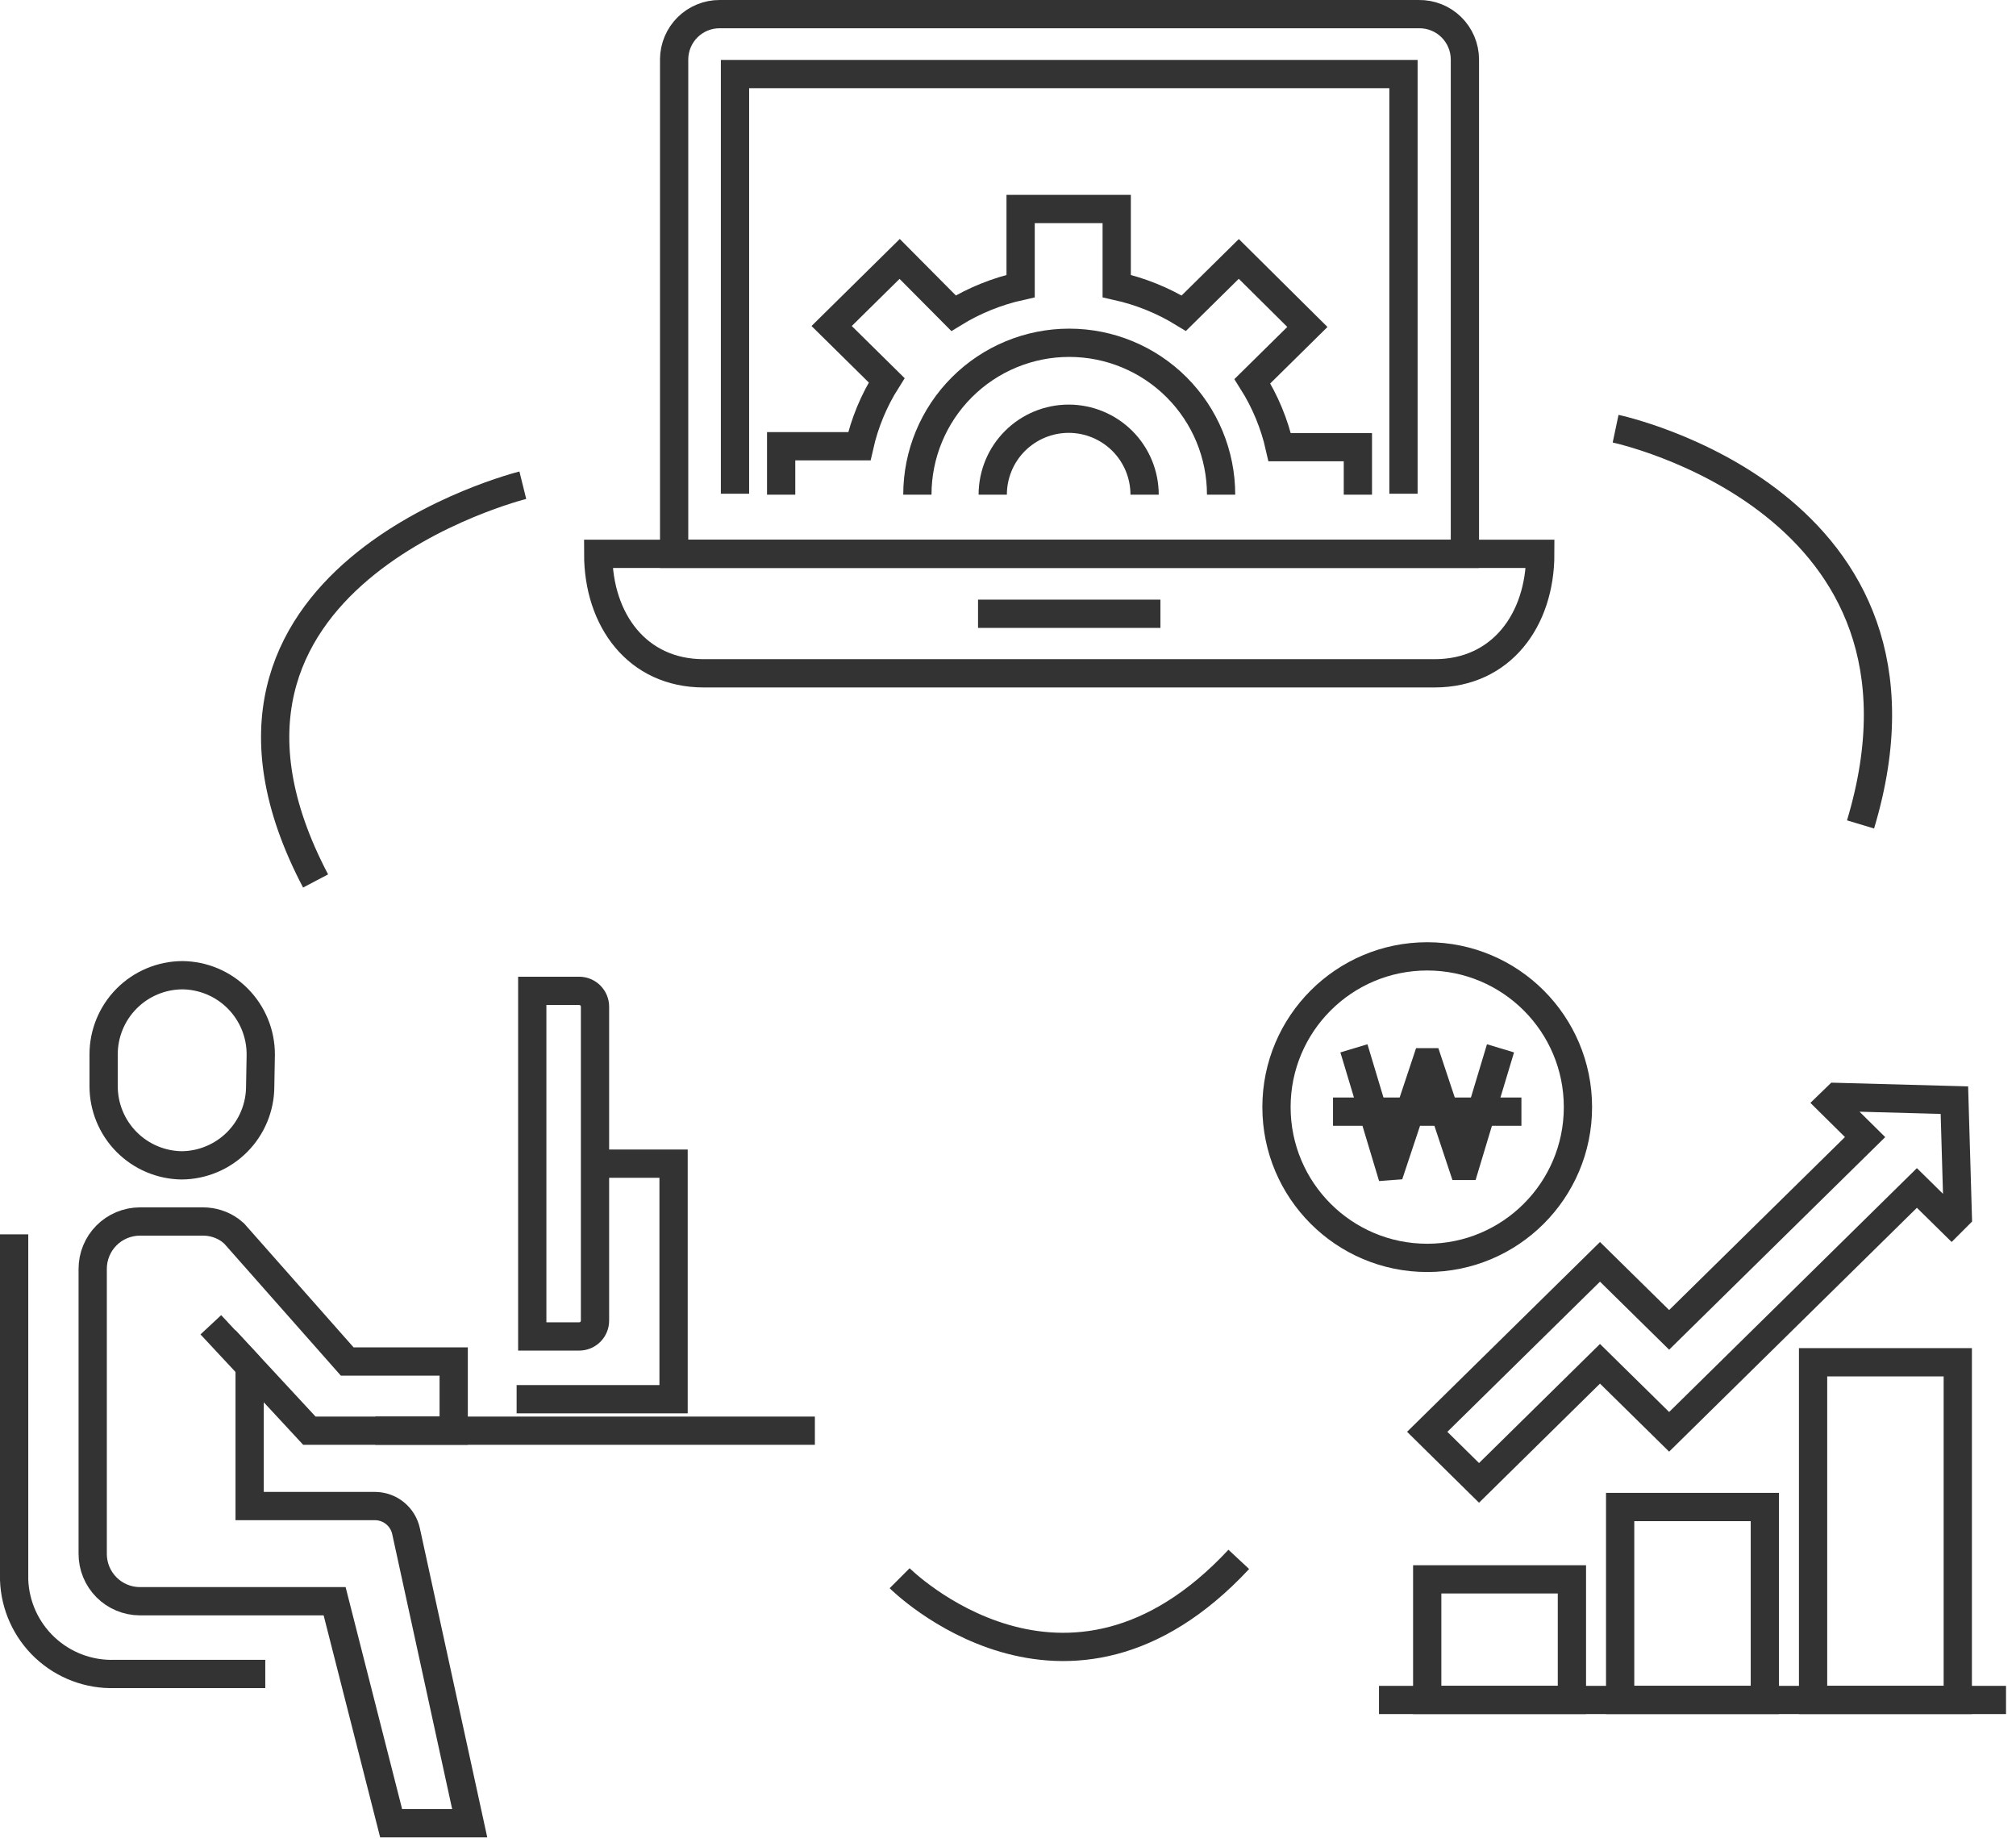 <svg width="107" height="98" viewBox="0 0 107 98" fill="none" xmlns="http://www.w3.org/2000/svg">
<path d="M27.749 25.749C27.749 25.749 8.25 30.582 16.75 46.749" stroke="#333333" stroke-width="1.5"/>
<path d="M47.749 83.749C47.749 83.749 56.583 92.583 65.749 82.749" stroke="#333333" stroke-width="1.5"/>
<path d="M85.749 22.749C85.749 22.749 103.916 26.583 98.749 43.749" stroke="#333333" stroke-width="1.5"/>
<g clip-path="url(#clip0_13_1376)">
<path d="M75.3 0.75H38.2C37.562 0.747 36.95 0.997 36.496 1.445C36.043 1.893 35.785 2.503 35.78 3.14V29.39H77.75V3.14C77.747 2.822 77.682 2.507 77.557 2.215C77.432 1.922 77.251 1.657 77.023 1.435C76.795 1.212 76.525 1.037 76.23 0.92C75.934 0.802 75.618 0.745 75.3 0.75V0.75Z" stroke="#333333" stroke-width="1.5" stroke-miterlimit="10"/>
<path d="M39.01 26.2V3.93H74.49V26.2" stroke="#333333" stroke-width="1.5" stroke-miterlimit="10"/>
<path d="M31.75 29.39C31.75 32.89 33.81 35.73 37.35 35.73H76.14C79.69 35.73 81.75 32.89 81.75 29.39H31.75Z" stroke="#333333" stroke-width="1.5" stroke-miterlimit="10"/>
<path d="M51.91 32.57H61.59" stroke="#333333" stroke-width="1.5" stroke-miterlimit="10"/>
<path d="M72.07 26.25V23.73H67.92C67.64 22.489 67.15 21.305 66.47 20.23L69.39 17.35L65.75 13.74L62.83 16.62C61.732 15.945 60.529 15.459 59.27 15.18V11.09H54.17V15.18C52.911 15.459 51.708 15.945 50.61 16.62L47.75 13.74L44.14 17.3L47.06 20.18C46.38 21.255 45.89 22.439 45.61 23.68H41.46V26.25" stroke="#333333" stroke-width="1.5" stroke-miterlimit="10"/>
<path d="M48.69 26.25C48.69 24.112 49.539 22.062 51.051 20.551C52.562 19.039 54.612 18.19 56.75 18.19C58.888 18.19 60.938 19.039 62.449 20.551C63.961 22.062 64.81 24.112 64.81 26.25" stroke="#333333" stroke-width="1.5" stroke-miterlimit="10"/>
<path d="M60.75 26.25C60.75 25.181 60.325 24.156 59.57 23.4C58.814 22.645 57.789 22.22 56.72 22.22C55.651 22.22 54.626 22.645 53.87 23.4C53.114 24.156 52.69 25.181 52.69 26.25" stroke="#333333" stroke-width="1.5" stroke-miterlimit="10"/>
</g>
<g clip-path="url(#clip1_13_1376)">
<path d="M13.81 57.64C13.81 58.749 13.372 59.812 12.591 60.599C11.809 61.386 10.749 61.832 9.64 61.84C8.537 61.824 7.484 61.375 6.709 60.589C5.934 59.803 5.5 58.744 5.5 57.64V55.96C5.497 54.849 5.935 53.783 6.716 52.994C7.497 52.205 8.56 51.758 9.67 51.75V51.75C10.78 51.758 11.843 52.205 12.624 52.994C13.405 53.783 13.843 54.849 13.84 55.96L13.81 57.64Z" stroke="#333333" stroke-width="1.5" stroke-miterlimit="10"/>
<path d="M16.42 75.92H24.08V72.25H18.43L12.43 65.46L12.2 65.27C11.784 64.977 11.288 64.82 10.78 64.82H7.42C7.09 64.821 6.764 64.888 6.46 65.015C6.156 65.142 5.88 65.328 5.648 65.562C5.416 65.796 5.232 66.074 5.107 66.379C4.982 66.684 4.919 67.01 4.92 67.34V82.45C4.919 82.78 4.982 83.106 5.107 83.411C5.232 83.716 5.416 83.994 5.648 84.228C5.88 84.462 6.156 84.648 6.46 84.775C6.764 84.903 7.09 84.969 7.42 84.97H17.76L20.76 96.75H24.93L21.55 81.25C21.469 80.877 21.263 80.542 20.967 80.3C20.671 80.059 20.302 79.925 19.92 79.92H13.25V72.5L16.42 75.92Z" stroke="#333333" stroke-width="1.5" stroke-miterlimit="10"/>
<path d="M11.19 70.3L13.25 72.51" stroke="#333333" stroke-width="1.5" stroke-miterlimit="10"/>
<path d="M14.08 88.83H6.08C4.711 88.871 3.382 88.367 2.383 87.43C1.384 86.493 0.797 85.199 0.75 83.83V65.5" stroke="#333333" stroke-width="1.5" stroke-miterlimit="10"/>
<path d="M19.92 75.92H43.25" stroke="#333333" stroke-width="1.5" stroke-miterlimit="10"/>
<path d="M27.42 74.25H35.75V61.75H31.58" stroke="#333333" stroke-width="1.5" stroke-miterlimit="10"/>
<path d="M30.75 52.58H28.25V70.92H30.75C30.971 70.917 31.182 70.828 31.337 70.671C31.493 70.513 31.58 70.301 31.58 70.08V53.42C31.58 53.199 31.493 52.987 31.337 52.83C31.182 52.672 30.971 52.583 30.75 52.58V52.58Z" stroke="#333333" stroke-width="1.5" stroke-miterlimit="10"/>
</g>
<g clip-path="url(#clip2_13_1376)">
<path d="M93.67 79.97H85.99V90.21H93.67V79.97Z" stroke="#333333" stroke-width="1.5" stroke-miterlimit="10"/>
<path d="M103.91 72.29H96.23V90.21H103.91V72.29Z" stroke="#333333" stroke-width="1.5" stroke-miterlimit="10"/>
<path d="M83.43 83.81H75.75V90.21H83.43V83.81Z" stroke="#333333" stroke-width="1.5" stroke-miterlimit="10"/>
<path d="M73.19 90.21H106.47" stroke="#333333" stroke-width="1.5" stroke-miterlimit="10"/>
<path d="M103.73 58.38L97.49 58.21L97.16 58.53L98.99 60.34L88.59 70.57L84.92 66.96L75.75 75.98L78.5 78.69L84.92 72.37L88.59 75.98L101.74 63.04L103.58 64.85L103.91 64.52L103.73 58.38Z" stroke="#333333" stroke-width="1.5" stroke-miterlimit="10"/>
<path d="M75.75 66.75C80.168 66.75 83.75 63.168 83.75 58.75C83.75 54.332 80.168 50.75 75.75 50.75C71.332 50.75 67.75 54.332 67.75 58.75C67.75 63.168 71.332 66.75 75.75 66.75Z" stroke="#333333" stroke-width="1.5" stroke-miterlimit="10"/>
<path d="M79.64 55.63L77.76 61.87H77.63L75.8 56.37H75.7L73.87 61.87L73.74 61.88L71.86 55.63" stroke="#333333" stroke-width="1.5" stroke-miterlimit="10"/>
<path d="M70.75 58.99H80.75" stroke="#333333" stroke-width="1.5" stroke-miterlimit="10"/>
</g>
<defs>
<clipPath id="clip0_13_1376">
<rect width="51.5" height="36.5" fill="white" transform="translate(31)"/>
</clipPath>
<clipPath id="clip1_13_1376">
<rect width="43.25" height="46.5" fill="white" transform="translate(0 51)"/>
</clipPath>
<clipPath id="clip2_13_1376">
<rect width="39.47" height="40.96" fill="white" transform="translate(67 50)"/>
</clipPath>
</defs>
</svg>
